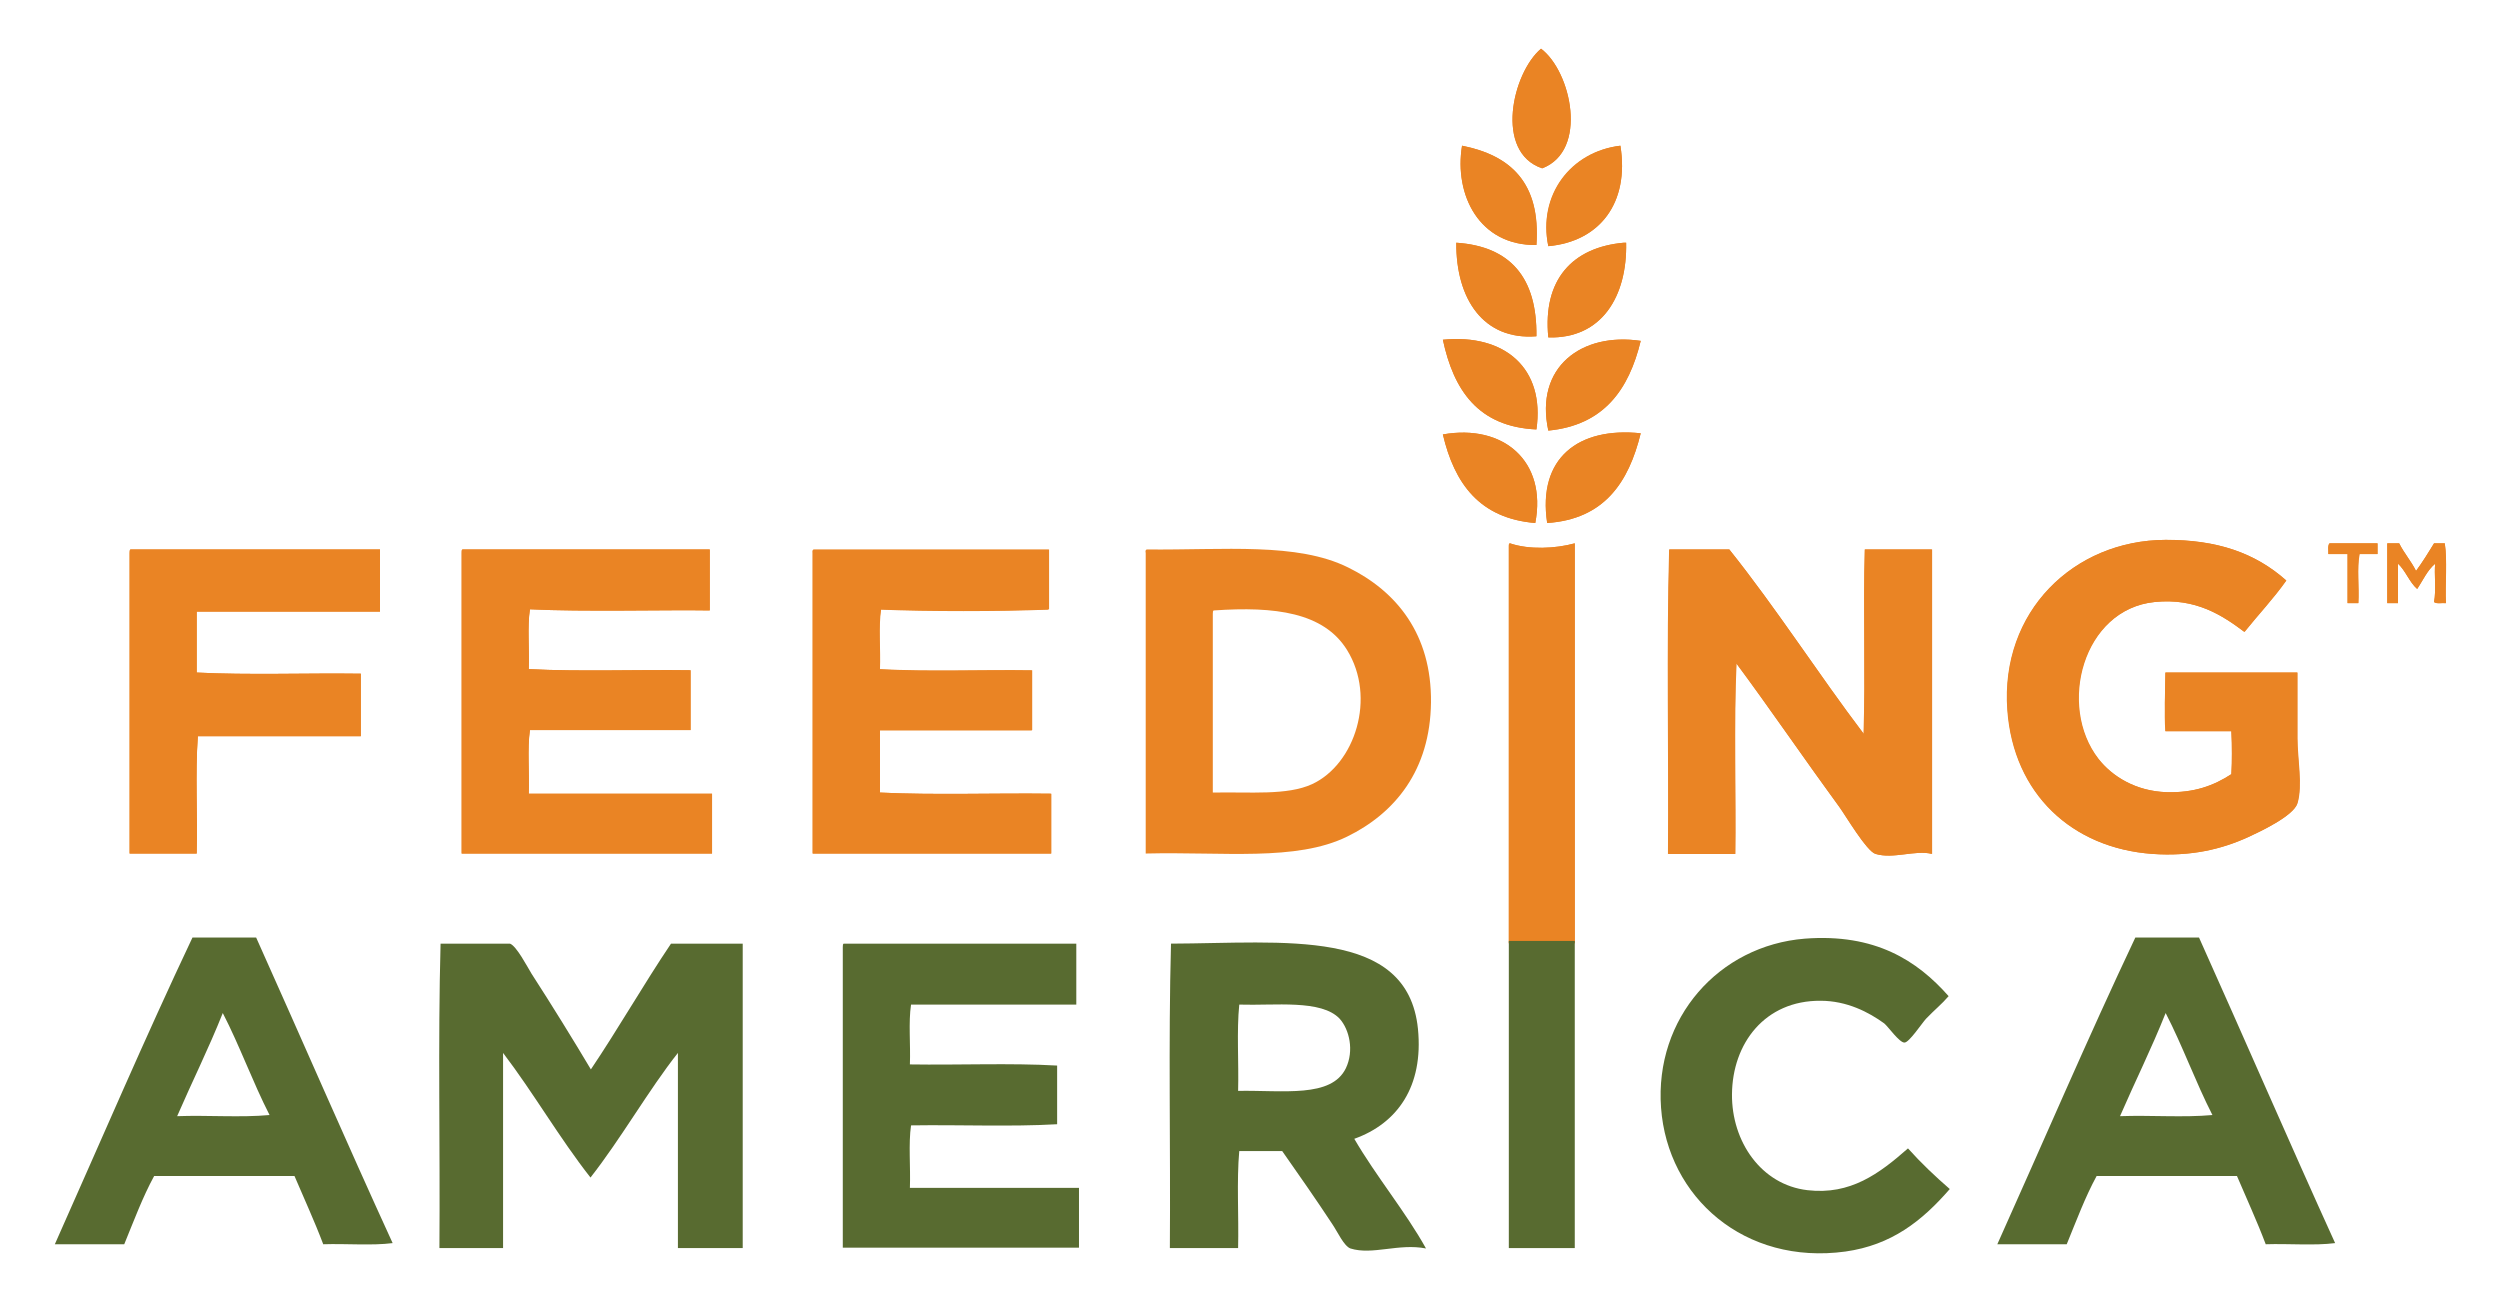 <?xml version="1.0" encoding="UTF-8"?>
<svg id="layer" xmlns="http://www.w3.org/2000/svg" width="652" height="340" version="1.1" viewBox="0 0 652 340">
  <!-- Generator: Adobe Illustrator 29.0.0, SVG Export Plug-In . SVG Version: 2.1.0 Build 186)  -->
  <defs>
    <style>
      .st0, .st1 {
        fill: #586b30;
      }

      .st2 {
        fill: #ea8424;
      }

      .st2, .st1 {
        fill-rule: evenodd;
      }
    </style>
  </defs>
  <path class="st2" d="M401.9,12.7c-7.5,6.4-12.2,27,.3,31.2,12.1-4.6,7.6-25.3-.3-31.2"/>
  <path class="st2" d="M381.3,38c-2.1,12.9,4.5,26.1,19.4,25.9,1.2-16.3-6.8-23.4-19.4-25.9"/>
  <path class="st2" d="M422.6,38c-12.9,1.6-21.5,13-18.8,26.2,13.4-1.2,21.2-11.3,18.8-26.2"/>
  <path class="st2" d="M400.7,87.7c.2-15.3-6.8-23.4-20.9-24.4-.1,14.7,7.1,25.5,20.9,24.4"/>
  <path class="st2" d="M403.8,88c14,.4,20.6-10.8,20.3-24.7h-.6c-13.4,1.2-21.2,9.6-19.7,24.7"/>
  <path class="st2" d="M376.3,88.6c2.8,13.1,9.1,22.7,24.4,23.4,2.3-15.9-8.2-25-24.4-23.4"/>
  <path class="st2" d="M403.8,112.3c14.4-1.4,21-10.7,24.1-23.4-15.4-2.3-27.7,6.8-24.1,23.4"/>
  <path class="st2" d="M376.3,113.3c3,12.8,9.5,21.9,24.1,23.1,3.1-16.1-8.3-25.9-24.1-23.1"/>
  <path class="st2" d="M403.5,136.4c14.9-1,21.2-10.6,24.4-23.4-16.2-1.7-27,6.4-24.4,23.4"/>
  <path class="st2" d="M402.2,43.9c-12.5-4.2-7.8-24.9-.3-31.2,7.9,6,12.4,26.6.3,31.2"/>
  <path class="st2" d="M400.7,63.9c-14.9.2-21.5-13.1-19.4-25.9,12.6,2.5,20.5,9.6,19.4,25.9"/>
  <path class="st2" d="M403.8,64.2c-2.8-13.3,5.8-24.7,18.8-26.2,2.4,14.9-5.4,25-18.8,26.2"/>
  <path class="st2" d="M379.8,63.3c14.1.9,21.1,9.1,20.9,24.4-13.8,1.1-21-9.7-20.9-24.4"/>
  <path class="st2" d="M423.5,63.3h.6c.3,13.9-6.3,25.1-20.3,24.7-1.5-15.1,6.3-23.5,19.7-24.7"/>
  <path class="st2" d="M400.7,112c-15.2-.7-21.6-10.3-24.4-23.4,16.2-1.6,26.7,7.5,24.4,23.4"/>
  <path class="st2" d="M427.9,88.9c-3.1,12.8-9.6,22-24.1,23.4-3.6-16.6,8.7-25.7,24.1-23.4"/>
  <path class="st2" d="M400.4,136.4c-14.5-1.2-21.1-10.4-24.1-23.1,15.8-2.8,27.2,7,24.1,23.1"/>
  <path class="st2" d="M427.9,113c-3.1,12.8-9.5,22.4-24.4,23.4-2.5-17,8.2-25.1,24.4-23.4"/>
  <path class="st2" d="M564.7,140.8c-23.9.1-43.1,18.7-41.2,44.4,1.6,21.9,16.9,36,37.8,37.5,10,.7,18-1.2,25-4.4,2.8-1.3,11.8-5.4,12.8-8.8,1.4-4.6,0-11.5,0-16.9v-17.2h-34.4c0,5.5-.3,10.3,0,15.3h17.2c.2,4.6.2,7.2,0,11.2-4.6,3-9.7,4.9-16.9,4.7-8.1-.3-14.3-4.2-17.8-8.7-10.8-13.8-4.1-39,14.7-40.9,10.8-1.1,17.7,3.5,23.4,7.8,3.6-4.5,7.6-8.7,10.9-13.4-8-7.2-18-10.7-31.5-10.6"/>
  <path class="st2" d="M393.5,142.7v103.3h17.2v-104.3c-5,1.4-11.9,1.7-16.9,0-.4,0-.3.5-.3,1"/>
  <path class="st2" d="M607.6,141.7c-.5.5-.2,1.8-.3,2.8h5v12.8h2.8c.2-4.2-.4-9.2.3-12.8h4.7v-2.8h-12.5"/>
  <path class="st2" d="M622.6,157.3h2.8v-10.3c2,1.8,2.9,4.8,5,6.6,1.5-2.2,2.6-4.9,4.7-6.6-.3,2.4.3,7-.3,10,.6.6,2.1.2,3.1.3-.2-5.1.4-11-.3-15.6h-2.8c-1.5,2.4-3,4.9-4.7,7.2-1.3-2.6-3.1-4.6-4.4-7.2h-3.1v15.6"/>
  <path class="st2" d="M33.8,144.2v78.4h17.5c.2-10.1-.4-21,.3-30.6h42.5v-16.3c-14.2-.2-29.2.4-42.8-.3v-15.9h47.8v-16.2H34.1c-.3,0-.3.5-.3.9"/>
  <path class="st2" d="M120.4,144.2v78.4h65.3v-15.6h-47.8c.2-5.4-.4-11.7.3-16.6h41.9v-15.6c-14-.2-28.8.4-42.2-.3.2-5.1-.4-11,.3-15.6,13.8.7,35.8.1,46.9.3v-15.9h-64.4c-.4,0-.3.5-.3.9"/>
  <path class="st2" d="M211.9,144.2v78.4h62.2v-15.6c-14.8-.2-30.4.4-44.7-.3v-16.2h39.7v-15.6c-13.1-.2-27.1.4-39.7-.3.2-5.1-.4-11,.3-15.6,12.3.5,30.7.5,43.7,0v-15.6h-61.2c-.3-.1-.3.4-.3.8"/>
  <path class="st2" d="M451,143.3h-15.6c-.7,25.8-.1,53-.3,79.4h17.5c.2-14-.4-35.1.3-49.7,8.4,11.3,17.9,25.3,26.9,37.5,1.6,2.2,7,11.5,9.4,12.2,4.6,1.4,10.4-1.1,14.7,0v-79.4h-17.5c-.5,16,.2,32.9-.3,48.1-12-15.8-22.8-32.7-35.1-48.1"/>
  <path class="st2" d="M596.3,151.4c-3.4,4.8-7.3,8.9-10.9,13.4-5.8-4.3-12.7-8.9-23.4-7.8-18.8,1.9-25.4,27.1-14.7,40.9,3.6,4.6,9.8,8.5,17.8,8.7,7.2.2,12.3-1.7,16.9-4.7.2-4.1.2-6.6,0-11.2h-17.2c-.3-5-.2-9.8,0-15.3h34.4v17.2c0,5.3,1.4,12.2,0,16.9-1,3.3-10,7.5-12.8,8.8-7,3.2-15,5.1-25,4.4-20.9-1.5-36.2-15.6-37.8-37.5-1.9-25.7,17.3-44.3,41.2-44.4,13.4,0,23.4,3.4,31.5,10.6"/>
  <path class="st2" d="M393.8,141.7c5,1.7,11.8,1.4,16.9,0v104.3h-17.2v-103.3c0-.5,0-.9.3-1"/>
  <path class="st2" d="M620,141.7v2.8h-4.7c-.7,3.6,0,8.6-.3,12.8h-2.8v-12.8h-5c0-1-.2-2.3.3-2.8h12.5"/>
  <path class="st2" d="M622.6,141.7h3.1c1.3,2.6,3.1,4.6,4.4,7.2,1.7-2.3,3.2-4.7,4.7-7.2h2.8c.7,4.6,0,10.5.3,15.6-1.1-.1-2.5.2-3.1-.3.6-3,0-7.6.3-10-2,1.7-3.2,4.3-4.7,6.6-2-1.8-3-4.7-5-6.6v10.3h-2.8v-15.6"/>
  <path class="st2" d="M34.1,143.3h65v16.2h-47.8v15.9c13.6.7,28.6.1,42.8.3v16.3h-42.5c-.7,9.6,0,20.5-.3,30.6h-17.5v-78.4c0-.4,0-.9.3-.9"/>
  <path class="st2" d="M120.7,143.3h64.4v15.9c-11.1-.2-33.1.4-46.9-.3-.7,4.6-.1,10.5-.3,15.6,13.4.7,28.2.1,42.2.3v15.6h-41.9c-.7,4.9-.1,11.2-.3,16.6h47.8v15.6h-65.3v-78.4c0-.4,0-.9.3-.9"/>
  <path class="st2" d="M212.3,143.3h61.3v15.6c-13.1.5-31.5.5-43.8,0-.7,4.6-.1,10.5-.3,15.6,12.6.7,26.6.1,39.7.3v15.6h-39.7v16.3c14.3.7,29.9.1,44.7.3v15.6h-62.2v-78.4c-.1-.4-.1-.9.3-.9"/>
  <path class="st2" d="M486,191.4c.5-15.2-.1-32.1.3-48.1h17.5v79.4c-4.2-1.1-10.1,1.4-14.7,0-2.3-.7-7.8-10-9.4-12.2-8.9-12.2-18.5-26.2-26.9-37.5-.7,14.6-.1,35.7-.3,49.7h-17.5c.2-26.3-.4-53.5.3-79.4h15.7c12.3,15.4,23.1,32.3,35,48.1"/>
  <path class="st2" d="M351.6,148c-13.3-6.6-32.2-4.5-52.5-4.7-.4.1-.4.5-.3.9v78.4c20.2-.5,39.2,2.1,52.5-4.4,12.5-6.1,21.7-17.3,21.9-35,.2-17.8-9-29-21.6-35.2M342.2,204.5c-6.5,3-16.1,2-25.9,2.2v-46.6c0-.4,0-.9.3-.9,15.9-1.1,28.6.5,34.7,10.3,7.7,12.4,2.1,29.8-9.1,35"/>
  <path class="st1" d="M573.5,244.5h-16.6c-12.4,26.2-24,53.3-36,80h18.1c2.5-6.1,4.8-12.3,7.8-17.8h36.6c2.5,5.9,5.2,11.7,7.5,17.8,5.9-.2,12.7.4,18.1-.3-12-26.4-23.6-53.2-35.5-79.7M552.9,291.1c3.9-9,8.2-17.6,11.9-26.9,4.4,8.5,7.8,18,12.2,26.6-7.5.7-16.2,0-24.1.3"/>
  <path class="st1" d="M66.8,244.5h-16.6c-12.4,26.2-24,53.3-35.9,80h18.1c2.5-6.1,4.8-12.3,7.8-17.8h36.6c2.5,5.9,5.2,11.7,7.5,17.8,5.9-.2,12.7.4,18.1-.3-12.1-26.4-23.7-53.2-35.6-79.7M46.2,291.1c3.9-9,8.2-17.6,11.9-26.9,4.4,8.5,7.8,18,12.2,26.6-7.5.7-16.2,0-24.1.3"/>
  <path class="st1" d="M508.2,259.8c-1.8,2.1-3.6,3.5-5.9,5.9-1.1,1.2-4.4,6.2-5.6,6.2-1.3.1-4.3-4.2-5.3-5-4-2.9-9.7-5.9-16.6-5.9-14.5-.1-23,11.1-23.1,24.4-.1,12.3,7.6,23.6,19.7,25,11.2,1.3,18.7-4.3,26.2-10.9,3.4,3.8,7.1,7.3,10.9,10.6-7.3,8.4-15.2,14.6-27.2,16.3-26.3,3.6-46.4-14.1-48.1-37.5s15.1-42.3,37.5-44.1c18.3-1.4,29.3,5.7,37.5,15"/>
  <path class="st1" d="M154.1,278.9c7.2-10.7,13.7-22.1,20.9-32.8h18.7v79.4h-16.9v-50.9c-7.6,9.6-14.8,22.3-22.8,32.5-8.1-10.3-14.8-22-22.8-32.5v50.9h-16.6c.2-26.4-.4-53.5.3-79.4h18.1c1.7.6,4.5,6,5.6,7.8,5.3,8.2,11.1,17.6,15.5,25"/>
  <path class="st1" d="M220.1,246.1h60.6v15.9h-43.1c-.7,4.6-.1,10.5-.3,15.6,12.7.2,26.2-.4,38.4.3v15.3c-12.1.7-25.5.1-38.1.3-.7,4.8-.1,10.9-.3,16.3h44.1v15.6h-61.6v-78.4c0-.4,0-.9.3-.9"/>
  <rect class="st0" x="393.5" y="245.4" width="17.2" height="80.1"/>
  <path class="st1" d="M353.2,297c11.2-4,18.1-13.6,16.6-28.7-2.7-26.5-35-22.3-64.4-22.2-.7,25.8-.1,53-.3,79.4h17.8c.2-8.3-.4-17.5.3-25.3h11.2c4,5.7,8.9,12.7,13.1,19.1,1.3,1.9,3,5.7,4.7,6.3,5.7,1.8,12.6-1.4,19.7,0-5.2-9.4-13-18.8-18.7-28.6M351,278.6c-3.8,7.8-16.3,5.7-28.1,5.9.2-7.4-.4-15.6.3-22.5,9.3.3,21.4-1.4,26.2,3.7,2.5,2.8,3.8,8.3,1.6,12.9"/>
</svg>